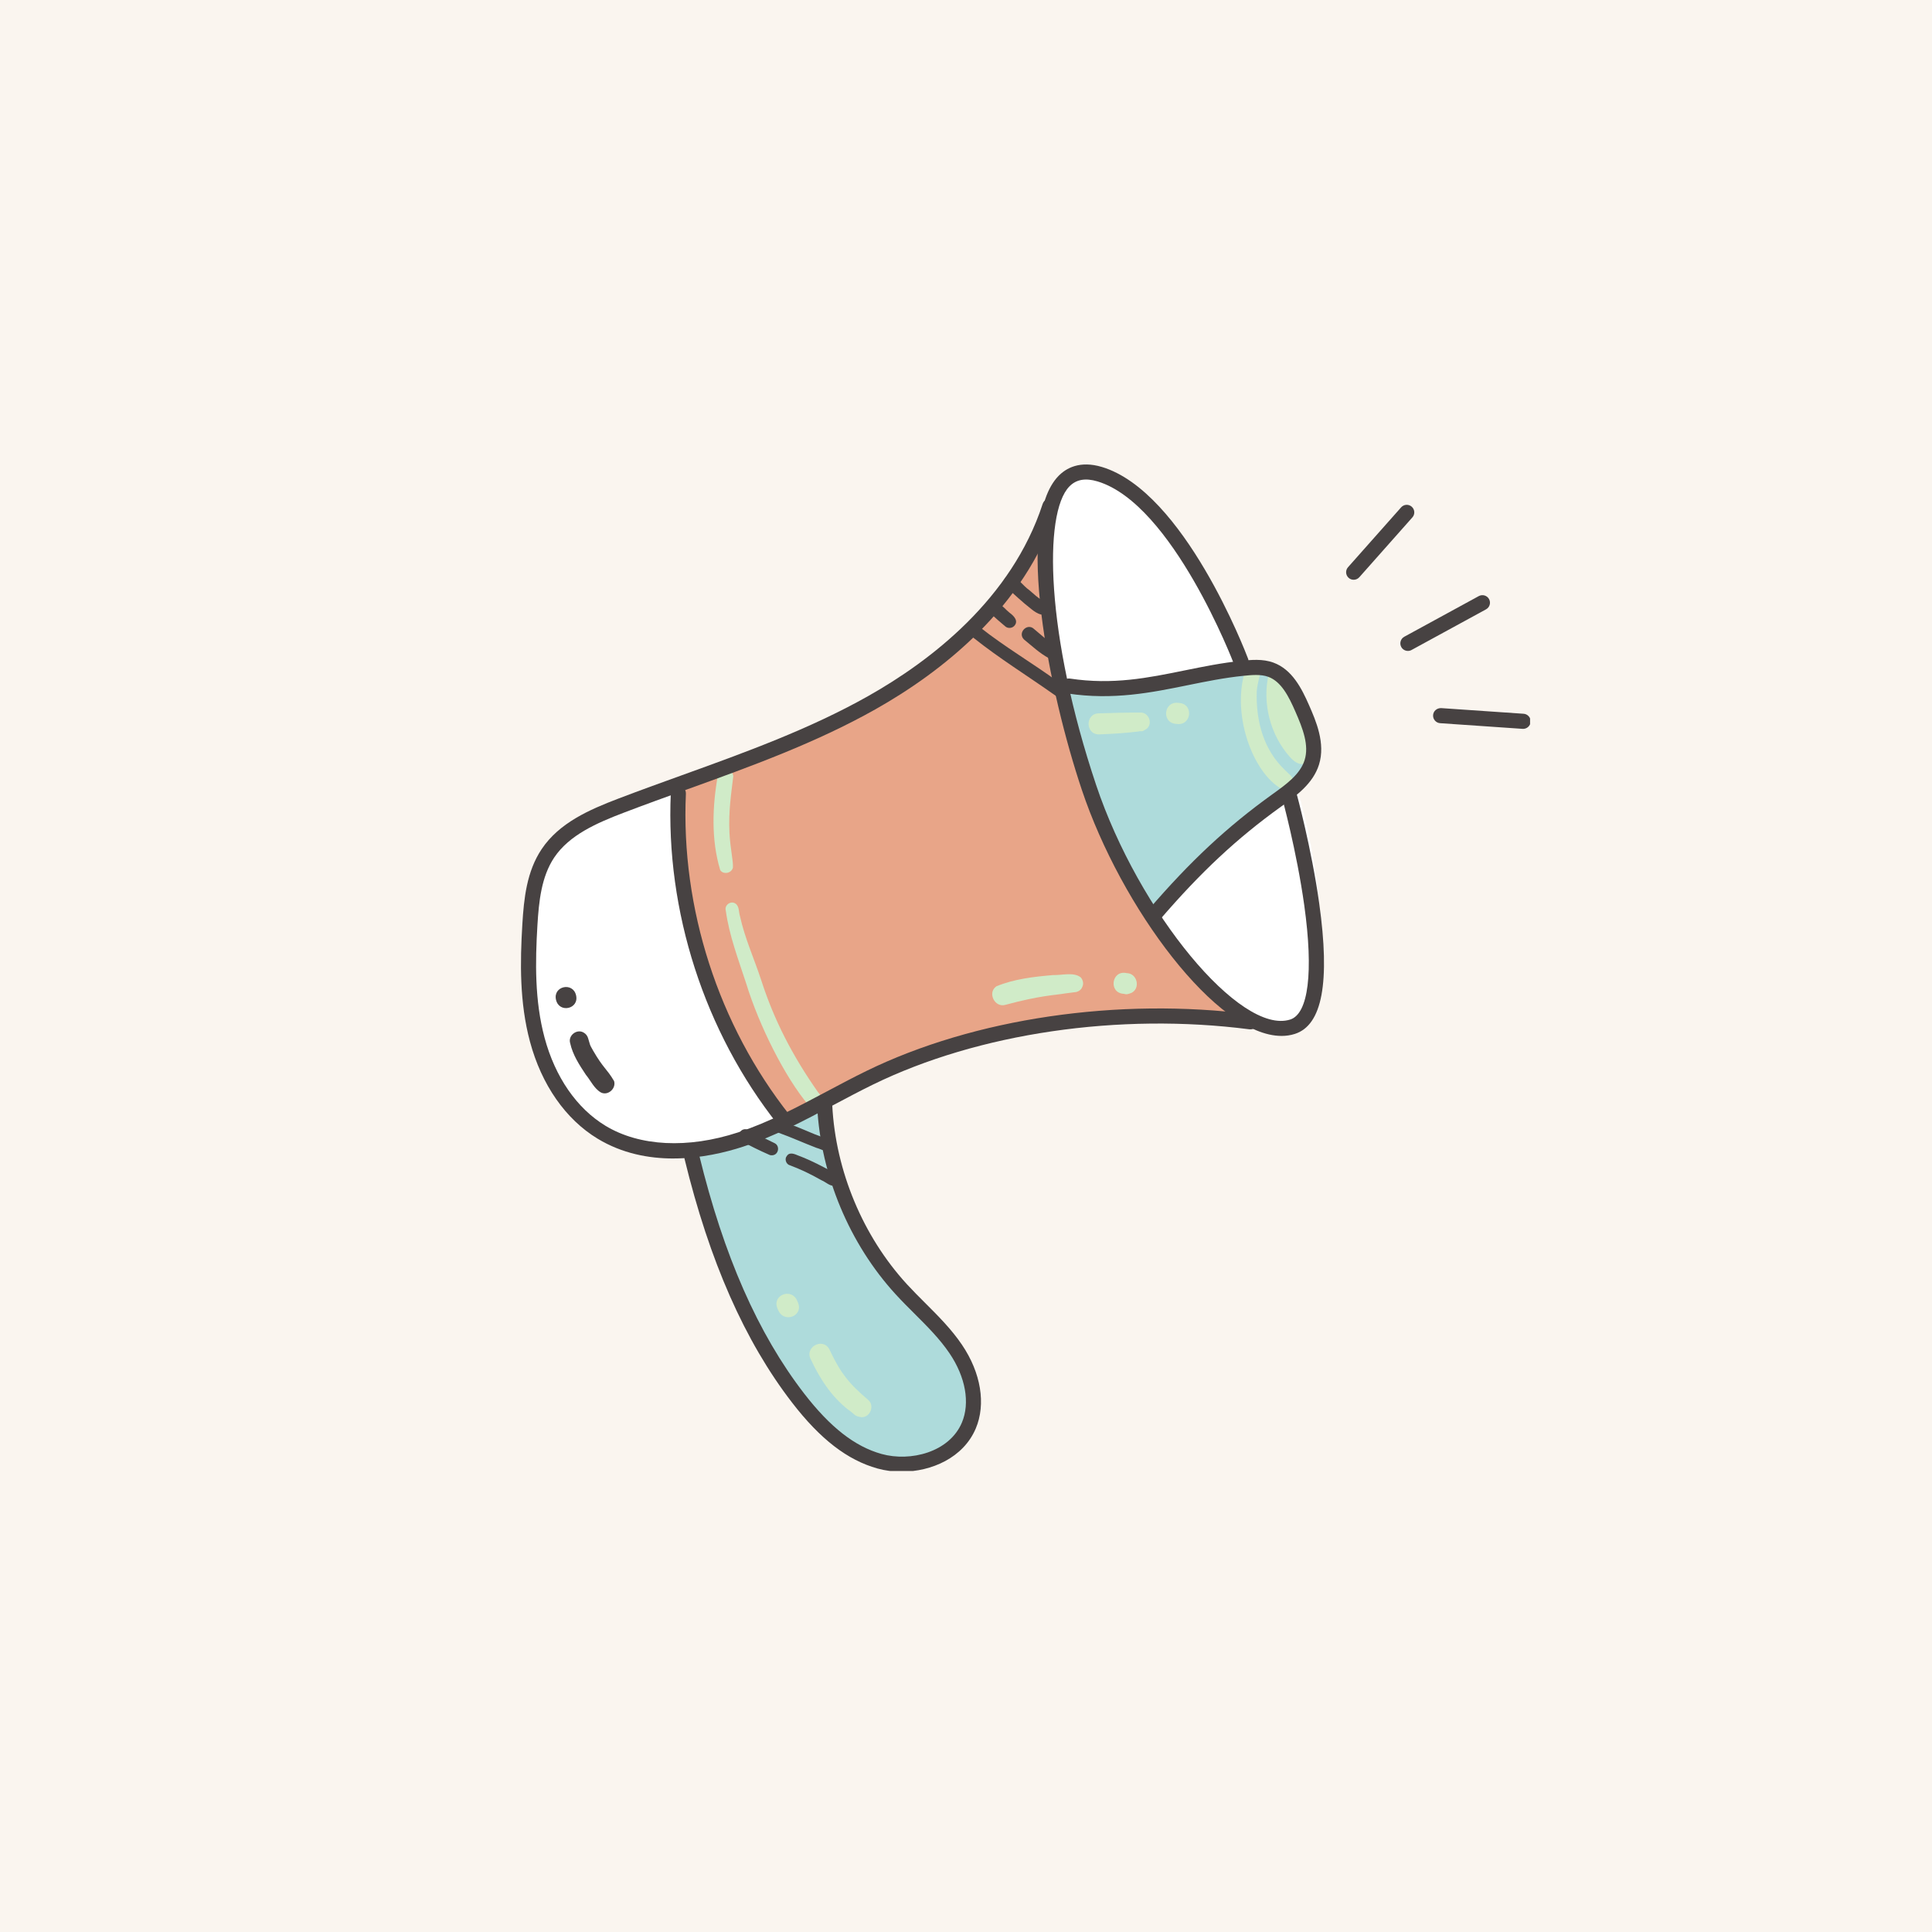<svg xmlns="http://www.w3.org/2000/svg" xmlns:xlink="http://www.w3.org/1999/xlink" width="1080" zoomAndPan="magnify" viewBox="0 0 810 810" height="1080" preserveAspectRatio="xMidYMid meet" version="1.0"><defs><clipPath id="a97fe5c518"><path d="M 286 460 L 412 460 L 412 616.73 L 286 616.73 Z M 286 460" clip-rule="nonzero"></path></clipPath><clipPath id="314334380e"><path d="M 600 296 L 641.492 296 L 641.492 306 L 600 306 Z M 600 296" clip-rule="nonzero"></path></clipPath></defs><rect x="-81" width="972" fill="#ffffff" y="-81" height="972" fill-opacity="1"></rect><rect x="-81" width="972" fill="#faf5ef" y="-81" height="972" fill-opacity="1"></rect><path fill="#e8a588" d="M 524.203 428.734 C 496.832 408.559 475.27 380.598 462.707 349.004 C 443.957 303.305 435.957 258.199 439.445 213.949 C 427.578 240.883 410.66 261.512 389.582 276.254 C 355.246 303.277 322.355 319.297 285.133 326.492 C 279.496 376.344 295.062 428.238 331.449 470.527 C 388.09 432.191 460.055 417.227 524.211 428.734 Z M 524.203 428.734" fill-opacity="1" fill-rule="nonzero"></path><path fill="#ffffff" d="M 330.793 467.863 C 298.402 429.586 281.617 378.465 286.84 327.57 C 275.215 330.453 263.496 333.391 252.766 338.688 C 242.035 343.996 232.223 351.938 226.836 362.629 C 221.309 373.613 220.898 386.367 220.727 398.66 C 220.434 419.34 220.957 441.48 232.793 458.43 C 243.07 473.141 260.883 481.605 278.789 482.867 C 296.699 484.125 314.609 478.758 330.793 467.852 Z M 330.793 467.863" fill-opacity="1" fill-rule="nonzero"></path><path fill="#ffffff" d="M 519.328 281.504 C 495.844 290.59 469.43 291.926 445.227 285.891 C 437.285 264.207 435.473 240.32 440.062 217.688 C 441.738 209.434 445.566 200.039 453.777 198.207 C 460.5 196.707 467.039 201.074 472.297 205.531 C 494.844 224.641 512.105 249.93 519.34 281.504 Z M 519.328 281.504" fill-opacity="1" fill-rule="nonzero"></path><path fill="#ffffff" d="M 484.812 385.129 C 493.73 400.383 506.176 413.566 520.91 423.328 C 528.289 428.219 538.121 432.258 545.645 427.582 C 552.582 423.262 553.84 413.828 553.984 405.652 C 554.43 380.441 551.039 355.164 543.969 330.957 C 520.648 342.922 500.84 361.641 484.812 385.129 Z M 484.812 385.129" fill-opacity="1" fill-rule="nonzero"></path><path fill="#aedbdb" d="M 446.137 289.02 C 451.426 322.656 464.141 355.105 482.516 382.746 C 500.375 366.176 518.246 349.602 536.105 333.039 C 540.598 328.875 545.172 324.594 548 319.16 C 555.129 305.426 547.156 286.125 532.367 281.582 C 525.449 279.461 518.023 280.273 510.844 281.105 C 488.926 283.656 467 286.203 446.137 289.02 Z M 446.137 289.02" fill-opacity="1" fill-rule="nonzero"></path><path fill="#aedbdb" d="M 291.285 480.949 C 297.695 513.965 310.141 545.762 327.527 574.547 C 336.469 589.359 347.637 604.117 363.809 610.27 C 379.984 616.41 401.895 609.988 406.844 593.406 C 409.758 583.625 406.223 572.93 400.5 564.484 C 394.773 556.039 386.996 549.23 380.141 541.668 C 360.699 520.23 348.613 492.242 344.527 461.395 C 330.199 474.062 310.84 480.871 291.293 480.938 Z M 291.285 480.949" fill-opacity="1" fill-rule="nonzero"></path><path fill="#d0ebc8" d="M 531.922 282.57 C 529.082 294.715 532.531 308.16 540.859 317.445 C 542.488 319.258 544.891 321.051 547.148 320.121 C 549.402 319.191 549.848 316.227 549.77 313.797 C 549.383 301.457 544.066 289.348 531.922 282.57 Z M 531.922 282.57" fill-opacity="1" fill-rule="nonzero"></path><path fill="#d0ebc8" d="M 542.121 326.918 C 541.5 325.215 540.988 325.109 538.738 322.871 C 530.012 314.562 526.477 302.852 526.902 289.758 C 527.012 287.926 527.66 285.02 528.656 281.254 C 528.879 280.438 528.762 279.547 528.336 278.82 C 527.051 276.457 523.203 276.941 522.566 279.578 C 515.629 298.668 525.285 324.441 537.586 330.883 C 540.027 332.102 542.906 329.484 542.109 326.918 Z M 542.121 326.918" fill-opacity="1" fill-rule="nonzero"></path><path fill="#d0ebc8" d="M 478.137 298.746 C 472.324 298.707 466.516 298.898 460.715 299.074 C 454.949 299.094 454.949 307.867 460.715 307.898 C 466.215 307.695 471.715 307.375 477.18 306.695 C 479.289 306.223 478.242 307.27 480.918 305.426 C 483.379 303.121 481.52 298.629 478.148 298.734 Z M 478.137 298.746" fill-opacity="1" fill-rule="nonzero"></path><path fill="#d0ebc8" d="M 494.195 294.707 C 487.824 293.707 486.797 303.219 493.238 303.5 C 499.609 304.496 500.637 294.988 494.195 294.707 Z M 494.195 294.707" fill-opacity="1" fill-rule="nonzero"></path><path fill="#d0ebc8" d="M 364.129 587.043 C 355.809 579.953 352.352 575.633 347.637 565.543 C 344.699 560.574 337.117 565 339.992 570.008 C 343.637 577.93 348.555 585.445 355.461 590.898 C 358.715 593.105 357.883 593.641 361.176 594.172 C 364.77 594.297 366.754 589.504 364.129 587.043 Z M 364.129 587.043" fill-opacity="1" fill-rule="nonzero"></path><path fill="#d0ebc8" d="M 334.387 545.734 C 332.129 539.449 323.141 542.984 326.125 548.98 C 328.469 555.176 337.328 551.738 334.387 545.734 Z M 334.387 545.734" fill-opacity="1" fill-rule="nonzero"></path><path fill="#d0ebc8" d="M 307.43 325.41 C 307.168 321.922 301.773 321.574 300.98 324.973 C 298.637 338.047 298.113 352.055 301.957 364.809 C 303.324 366.824 306.703 366.105 307.277 363.773 C 307.48 361.043 306.16 355.676 305.832 349.195 C 305.387 339.918 306.578 332.777 307.43 325.41 Z M 307.43 325.41" fill-opacity="1" fill-rule="nonzero"></path><path fill="#d0ebc8" d="M 343.004 457.965 C 332.148 442.527 324.535 427.609 319.219 411.164 C 316.273 402.137 312.273 393.41 310.238 384.113 C 309.668 382.32 310.016 379.871 308.242 378.758 C 306.277 377.527 303.594 379.559 304.293 381.797 C 305.734 392.297 309.551 402.195 312.805 412.211 C 318.199 429.855 329.078 451.66 339.035 463.418 C 342.723 466.004 346.164 460.984 343.016 457.965 Z M 343.004 457.965" fill-opacity="1" fill-rule="nonzero"></path><path fill="#d0ebc8" d="M 453.004 409.691 C 450.059 407.465 445.051 408.938 441.508 408.801 C 433.527 409.488 425.102 410.438 417.719 413.527 C 413.836 416.191 417.098 422.672 421.574 421.266 C 436.336 417.285 442.176 417.266 446.648 416.492 C 449.691 416.105 448.617 416.25 450.543 415.988 C 451.93 415.93 453.324 415.066 453.777 413.73 C 454.438 412.434 454.031 410.699 453.012 409.691 Z M 453.004 409.691" fill-opacity="1" fill-rule="nonzero"></path><path fill="#d0ebc8" d="M 451.348 415.879 C 451.02 415.93 450.766 415.957 450.535 415.988 C 450.484 415.988 450.438 416.008 450.387 416.008 C 450.68 415.957 451.02 415.93 451.355 415.871 Z M 451.348 415.879" fill-opacity="1" fill-rule="nonzero"></path><path fill="#d0ebc8" d="M 472.383 407.996 C 465.961 406.504 464.617 416.414 471.211 416.664 C 471.648 416.664 471.918 417.305 474.496 416.211 C 478.273 414.148 476.684 408.008 472.383 407.996 Z M 472.383 407.996" fill-opacity="1" fill-rule="nonzero"></path><path fill="#474242" d="M 436.965 251.73 C 434.516 250.141 434.293 249.773 431.5 247.391 C 428.84 245.562 426.738 242.027 423.57 241.289 C 421.207 241.211 419.898 244.371 421.621 245.988 C 425.246 249.176 428.711 252.543 432.547 255.48 C 434.582 257.137 438.301 259.383 439.57 255.73 C 440.152 253.812 438.445 252.543 436.965 251.742 Z M 436.965 251.73" fill-opacity="1" fill-rule="nonzero"></path><path fill="#474242" d="M 423.258 256.883 C 421.73 255.703 420.52 254.027 418.832 253.098 C 416.148 251.781 413.602 255.613 415.773 257.641 C 417.582 259.277 419.395 260.914 421.285 262.461 C 422.309 263.527 424.16 263.527 425.188 262.461 C 427.211 260.371 425.043 258.172 423.25 256.883 Z M 423.258 256.883" fill-opacity="1" fill-rule="nonzero"></path><path fill="#474242" d="M 441.332 270.355 C 438.812 268.078 436.133 265.996 433.586 263.762 C 430.758 260.953 426.484 265.242 429.273 268.07 C 432.672 270.832 435.898 273.902 439.793 275.984 C 441.07 276.777 442.98 276.168 443.484 274.742 C 444.383 272.883 442.555 271.48 441.332 270.355 Z M 441.332 270.355" fill-opacity="1" fill-rule="nonzero"></path><path fill="#474242" d="M 443.445 285.727 C 432.742 277.91 421.254 271.227 410.863 262.984 C 407.984 261.25 405.301 265.805 408.238 267.48 C 418.863 275.945 430.418 283.113 441.516 290.93 C 443.113 291.945 445.16 293.988 447.039 292.43 C 450.195 289.602 445.566 287.246 443.445 285.727 Z M 443.445 285.727" fill-opacity="1" fill-rule="nonzero"></path><path fill="#474242" d="M 347.809 477.801 C 342.52 476.039 340.371 475.051 335.598 473.043 C 333.02 471.988 330.414 471.012 327.82 469.992 C 327.16 469.809 326.441 469.906 325.852 470.254 C 323.934 471.293 324.332 474.41 326.461 474.922 C 332.922 477.305 336.41 478.973 342.238 481.219 C 345.137 481.965 348.738 484.82 349.68 480.262 C 349.699 479.148 348.895 478.09 347.809 477.809 Z M 347.809 477.801" fill-opacity="1" fill-rule="nonzero"></path><path fill="#474242" d="M 324.914 479.359 C 321.203 477.547 317.484 475.758 313.832 473.82 C 310.703 472.008 307.926 476.754 311.035 478.605 C 314.715 480.492 318.402 482.352 322.191 484.008 C 322.812 484.375 323.578 484.473 324.266 484.281 C 326.5 483.738 326.926 480.465 324.902 479.359 Z M 324.914 479.359" fill-opacity="1" fill-rule="nonzero"></path><path fill="#474242" d="M 350.793 492.25 C 345.551 489.422 340.305 486.574 334.715 484.484 C 333.195 483.855 331.094 482.867 329.922 484.59 C 328.77 485.898 329.562 488.172 331.238 488.582 C 335.305 490.102 339.441 492 344.438 494.836 C 346.297 495.594 348.031 497.531 350.152 497.113 C 352.363 496.582 352.789 493.336 350.793 492.25 Z M 350.793 492.25" fill-opacity="1" fill-rule="nonzero"></path><path fill="#474242" d="M 257.445 453.219 C 254.305 447.902 253.035 448.047 248.641 440.434 C 247.004 437.488 247.672 438.836 246.566 435.289 C 246.305 434.32 245.648 433.469 244.773 432.957 C 241.918 431.156 238.043 434.129 239.051 437.363 C 240.117 442.246 242.895 446.477 245.629 450.594 C 247.652 453.055 249.133 456.434 251.953 458.031 C 254.914 459.516 258.414 456.336 257.453 453.219 Z M 257.445 453.219" fill-opacity="1" fill-rule="nonzero"></path><path fill="#474242" d="M 241.52 417.293 C 240.195 411.543 231.758 413.43 233.113 419.176 C 234.441 424.926 242.875 423.039 241.52 417.293 Z M 241.52 417.293" fill-opacity="1" fill-rule="nonzero"></path><path fill="#474242" d="M 537.266 434.312 C 510.234 434.312 470.176 380.75 453.547 331.105 C 439.91 290.414 425.195 218.715 443.762 199.566 C 446.941 196.293 452.676 192.988 461.98 195.777 C 496.441 206.141 522.188 273.32 523.262 276.168 C 523.883 277.805 523.059 279.637 521.422 280.246 C 519.805 280.863 517.965 280.043 517.344 278.406 C 517.094 277.738 491.641 211.305 460.16 201.84 C 455.066 200.301 451.191 201 448.316 203.973 C 437.352 215.285 438.523 266.348 459.551 329.098 C 477.48 382.602 520.125 434.078 540.93 427.445 C 548.57 425.016 550.719 407.59 546.828 379.648 C 543.641 356.77 537.527 334.465 537.461 334.242 C 536.996 332.555 537.984 330.812 539.668 330.348 C 541.344 329.883 543.098 330.871 543.562 332.555 C 543.621 332.777 549.828 355.441 553.082 378.719 C 557.723 411.91 554.371 429.816 542.848 433.48 C 541.062 434.043 539.203 434.32 537.277 434.32 Z M 537.266 434.312" fill-opacity="1" fill-rule="nonzero"></path><path fill="#474242" d="M 483.949 386.609 C 483.211 386.609 482.484 386.359 481.887 385.848 C 480.559 384.703 480.414 382.707 481.547 381.383 C 499 361.082 514.477 346.648 533.305 333.109 L 533.605 332.895 C 539.254 328.836 545.094 324.645 546.961 318.676 C 548.91 312.469 546.234 305.496 543.078 298.301 C 540.336 292.031 537.199 285.758 531.738 283.762 C 528.57 282.598 524.656 282.996 521.199 283.355 C 513.266 284.156 505.527 285.738 498.051 287.258 C 482.672 290.387 466.758 293.621 447.617 290.754 C 445.895 290.492 444.695 288.883 444.953 287.152 C 445.215 285.426 446.832 284.254 448.559 284.488 C 466.582 287.207 481.258 284.215 496.781 281.051 C 504.414 279.5 512.309 277.891 520.551 277.051 C 524.492 276.652 529.375 276.148 533.906 277.812 C 541.715 280.672 545.723 288.574 548.871 295.762 C 551.633 302.066 555.816 311.586 552.996 320.574 C 550.496 328.547 543.484 333.594 537.297 338.039 L 536.996 338.25 C 518.594 351.473 503.457 365.613 486.34 385.516 C 485.711 386.242 484.832 386.621 483.938 386.621 Z M 483.949 386.609" fill-opacity="1" fill-rule="nonzero"></path><path fill="#474242" d="M 282.305 485.703 C 271.98 485.703 260.832 483.621 250.559 477.402 C 237.125 469.258 227.051 454.809 222.188 436.695 C 217.781 420.25 218.043 403.367 218.992 387.57 C 219.641 376.742 220.805 365.391 227.09 355.996 C 234.48 344.965 247.043 339.48 259.266 334.812 C 268.117 331.434 277.191 328.16 285.969 324.992 C 312.234 315.512 339.383 305.707 363.957 291.848 C 390.172 277.066 424.141 251.09 437.141 211.273 C 437.68 209.609 439.453 208.699 441.129 209.25 C 442.785 209.793 443.695 211.574 443.152 213.242 C 429.527 254.984 394.25 282.027 367.062 297.359 C 342.035 311.473 314.625 321.371 288.129 330.938 C 279.383 334.098 270.336 337.359 261.531 340.723 C 250.258 345.023 238.723 350.027 232.359 359.512 C 226.953 367.59 225.918 377.98 225.316 387.938 C 224.406 403.203 224.125 419.465 228.309 435.047 C 232.746 451.57 241.812 464.688 253.84 471.98 C 268.137 480.648 288.398 481.656 309.426 474.77 C 322.316 470.547 334.648 463.98 346.57 457.637 C 352.004 454.75 357.609 451.758 363.238 449.016 C 408.469 426.914 468.828 418.039 524.695 425.266 C 526.43 425.488 527.66 427.078 527.438 428.812 C 527.203 430.543 525.598 431.734 523.891 431.551 C 469.188 424.473 410.184 433.129 366.027 454.699 C 360.496 457.402 354.93 460.367 349.551 463.223 C 337.398 469.695 324.824 476.387 311.41 480.785 C 304.34 483.098 293.84 485.695 282.305 485.695 Z M 282.305 485.703" fill-opacity="1" fill-rule="nonzero"></path><g clip-path="url(#a97fe5c518)"><path fill="#474242" d="M 377.969 617.012 C 374.492 617.012 371.082 616.562 367.918 615.684 C 355.297 612.168 343.906 603.391 332.09 588.059 C 312.234 562.297 297.473 528.863 286.992 485.84 C 286.578 484.133 287.625 482.43 289.32 482.012 C 291.031 481.598 292.727 482.645 293.145 484.34 C 303.422 526.488 317.793 559.148 337.105 584.195 C 348.051 598.383 358.375 606.453 369.621 609.59 C 381.699 612.941 398 608.883 403.27 596.449 C 406.766 588.195 404.828 577.32 398.078 567.363 C 393.98 561.316 388.836 556.184 383.395 550.75 C 380.777 548.145 378.078 545.445 375.52 542.656 C 356.102 521.453 344.109 492.715 342.598 463.824 C 342.512 462.082 343.848 460.59 345.602 460.492 C 347.305 460.348 348.836 461.742 348.934 463.496 C 350.355 490.945 361.758 518.238 380.188 538.375 C 382.648 541.055 385.301 543.711 387.867 546.266 C 393.281 551.672 398.891 557.262 403.316 563.809 C 411.27 575.555 413.43 588.68 409.09 598.906 C 403.906 611.141 390.551 617.012 377.961 617.012 Z M 377.969 617.012" fill-opacity="1" fill-rule="nonzero"></path></g><path fill="#474242" d="M 328.594 472.656 C 327.664 472.656 326.734 472.25 326.105 471.457 C 295.352 432.617 279.004 381.953 281.242 332.461 C 281.32 330.715 282.859 329.332 284.543 329.438 C 286.285 329.516 287.645 330.996 287.566 332.742 C 285.395 380.73 301.25 429.855 331.062 467.516 C 332.148 468.891 331.914 470.875 330.551 471.961 C 329.969 472.426 329.27 472.648 328.582 472.648 Z M 328.594 472.656" fill-opacity="1" fill-rule="nonzero"></path><path fill="#474242" d="M 567.535 243.07 C 566.789 243.07 566.035 242.812 565.434 242.277 C 564.125 241.117 564 239.121 565.16 237.812 L 587.418 212.719 C 588.582 211.402 590.578 211.285 591.883 212.445 C 593.191 213.609 593.316 215.605 592.156 216.91 L 569.898 242.008 C 569.277 242.715 568.398 243.07 567.523 243.07 Z M 567.535 243.07" fill-opacity="1" fill-rule="nonzero"></path><path fill="#474242" d="M 590.266 272.902 C 589.145 272.902 588.059 272.305 587.488 271.258 C 586.645 269.719 587.215 267.801 588.746 266.957 L 619.992 249.91 C 621.531 249.078 623.449 249.641 624.293 251.168 C 625.133 252.711 624.562 254.625 623.031 255.469 L 591.789 272.516 C 591.305 272.777 590.789 272.902 590.277 272.902 Z M 590.266 272.902" fill-opacity="1" fill-rule="nonzero"></path><g clip-path="url(#314334380e)"><path fill="#474242" d="M 638.566 305.574 C 638.492 305.574 638.422 305.574 638.344 305.574 L 603.777 303.199 C 602.035 303.082 600.719 301.562 600.832 299.82 C 600.949 298.074 602.449 296.828 604.215 296.875 L 638.781 299.246 C 640.523 299.363 641.84 300.887 641.727 302.629 C 641.609 304.293 640.223 305.582 638.566 305.582 Z M 638.566 305.574" fill-opacity="1" fill-rule="nonzero"></path></g></svg>